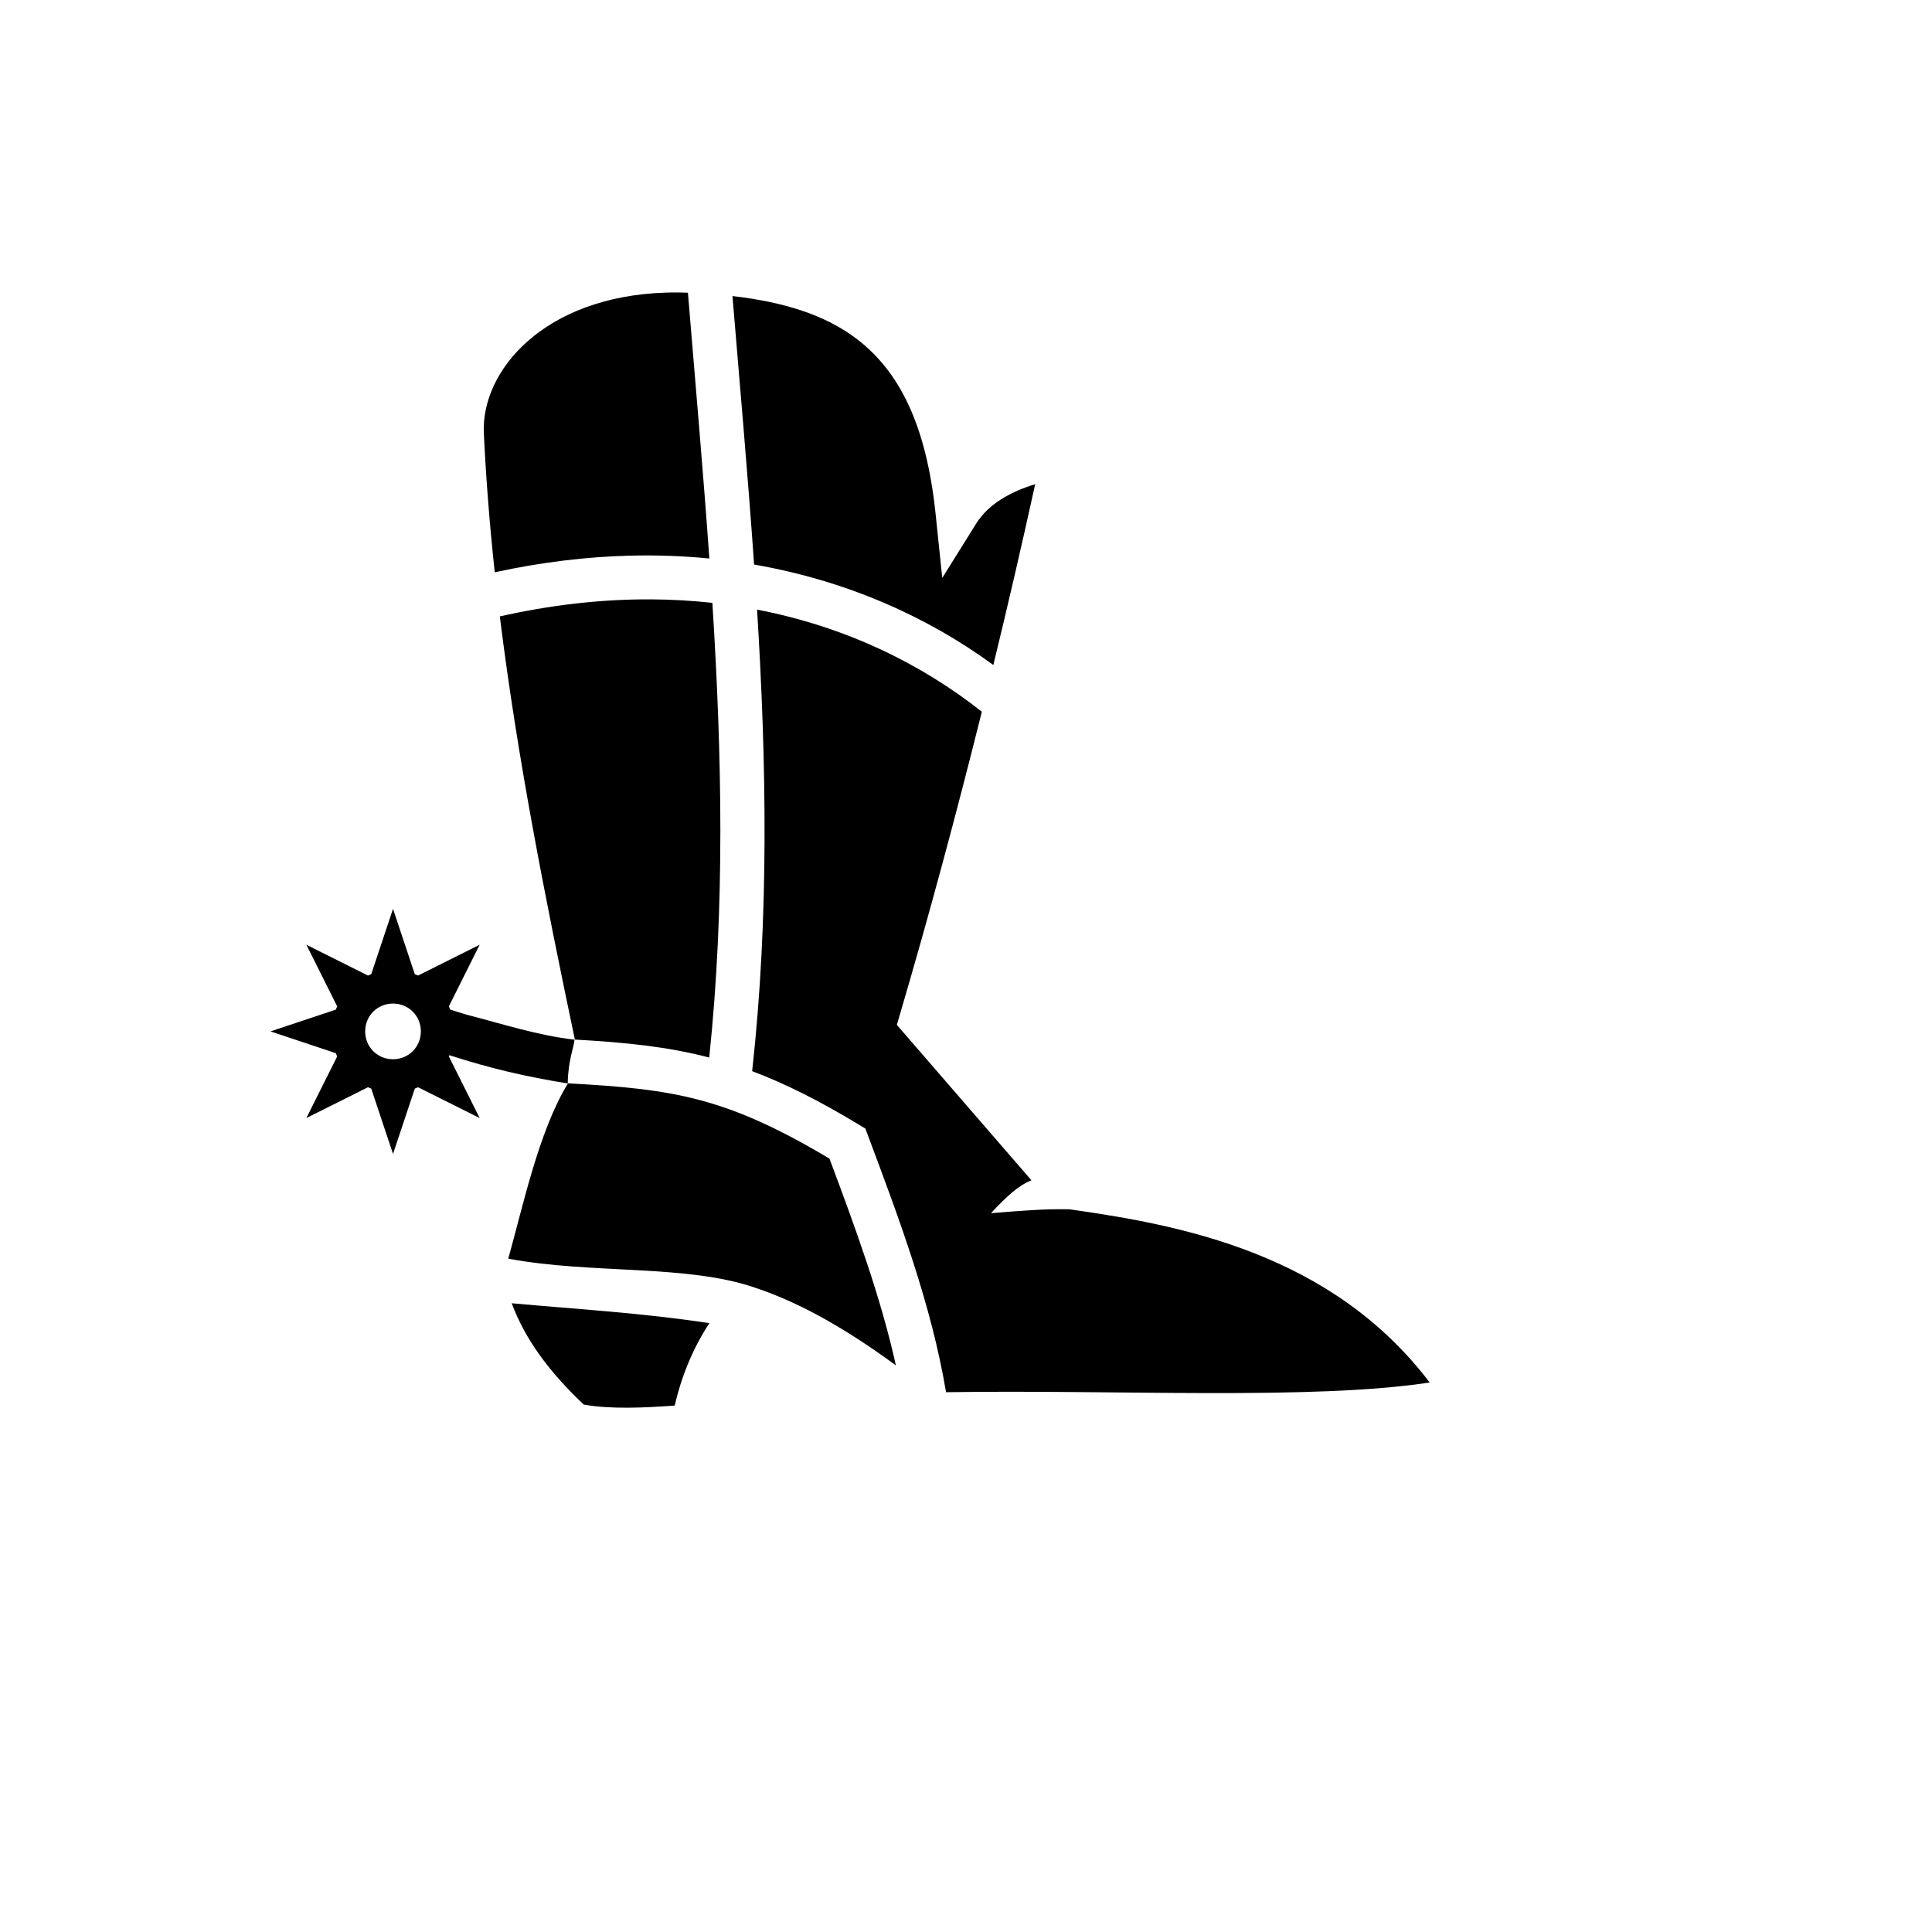 <svg xmlns="http://www.w3.org/2000/svg" version="1.1" xmlns:xlink="http://www.w3.org/1999/xlink" width="100%" height="100%" id="svgWorkerArea" viewBox="-25 -25 625 625" xmlns:idraw="https://idraw.muisca.co" style="background: white;"><defs id="defsdoc"><pattern id="patternBool" x="0" y="0" width="10" height="10" patternUnits="userSpaceOnUse" patternTransform="rotate(35)"><circle cx="5" cy="5" r="4" style="stroke: none;fill: #ff000070;"></circle></pattern></defs><g id="fileImp-852992684" class="cosito"><path id="pathImp-871162296" fill="#000" class="grouped" d="M194.532 69.611C193.192 69.599 191.852 69.614 190.512 69.654 150.929 70.867 130.576 94.946 131.524 115.162 132.23 130.164 133.44 145.155 135.048 160.142 150.185 156.84 164.781 155.11 178.761 154.753 187.585 154.528 196.16 154.861 204.476 155.678 202.458 127.085 199.896 98.422 197.543 69.694 196.532 69.658 195.522 69.619 194.533 69.61 194.533 69.61 194.532 69.611 194.532 69.611M211.952 70.773C214.333 99.659 216.934 128.61 218.949 157.632 248.924 162.822 275.046 174.547 296.342 190.129 301.074 170.682 305.587 151.183 309.882 131.635 302.445 133.91 294.913 137.777 290.822 144.332 290.822 144.332 279.817 161.957 279.817 161.957 279.817 161.957 277.671 141.292 277.671 141.292 274.591 111.637 265.528 95.003 252.46 84.881 242.07 76.833 228.408 72.669 211.953 70.773 211.953 70.773 211.952 70.773 211.952 70.773M185.757 168.895C184.79 168.889 183.822 168.89 182.855 168.898 168.259 169.022 152.846 170.773 136.695 174.406 142.322 219.948 151.354 265.496 160.969 311.302 177.571 312.222 191.105 313.634 204.431 317.11 209.575 268.272 208.561 219.248 205.452 170.024 198.911 169.308 192.336 168.931 185.756 168.894 185.756 168.894 185.757 168.895 185.757 168.895M219.913 172.21C222.965 221.787 223.837 271.56 218.321 321.521 228.854 325.472 239.895 330.988 252.825 338.81 252.825 338.81 254.941 340.092 254.941 340.092 254.941 340.092 255.811 342.409 255.811 342.409 266.025 369.636 276.334 397.235 281.046 425.379 335.692 424.507 399.653 428.038 437.5 422.234 405.786 380.495 357.236 371.319 320.941 366.202 313.019 366.046 306.136 366.602 295.578 367.467 300.65 362.009 304.291 358.635 308.662 356.819 308.662 356.819 265.129 306.547 265.129 306.547 265.129 306.547 266.228 302.807 266.228 302.807 275.501 271.284 284.406 238.211 292.624 205.241 273.017 189.735 248.553 177.725 219.912 172.209 219.912 172.209 219.913 172.21 219.913 172.21M102.142 269.012C102.142 269.012 95.099 290.145 95.099 290.145 94.74 290.282 94.388 290.43 94.04 290.589 94.04 290.589 74.111 280.624 74.111 280.624 74.111 280.624 84.077 300.554 84.077 300.554 83.918 300.901 83.769 301.255 83.631 301.613 83.631 301.613 62.5 308.654 62.5 308.654 62.5 308.654 83.631 315.699 83.631 315.699 83.769 316.057 83.918 316.409 84.075 316.757 84.075 316.757 74.111 336.686 74.111 336.686 74.111 336.686 94.039 326.724 94.039 326.724 94.388 326.882 94.74 327.029 95.099 327.168 95.099 327.168 102.142 348.297 102.142 348.297 102.142 348.297 109.186 327.168 109.186 327.168 109.543 327.029 109.896 326.882 110.244 326.724 110.244 326.724 130.172 336.687 130.172 336.687 130.172 336.687 120.211 316.757 120.211 316.757 120.269 316.626 120.32 316.49 120.377 316.356 133.925 320.707 144.376 323.143 158.661 325.5 158.786 317.913 160.609 314.059 160.861 311.334 148.723 309.914 137.823 306.306 125.944 303.25 125.944 303.25 120.652 301.613 120.652 301.613 120.515 301.256 120.367 300.901 120.21 300.554 120.21 300.554 130.172 280.624 130.172 280.624 130.172 280.624 110.243 290.589 110.243 290.589 109.894 290.43 109.542 290.282 109.184 290.145 109.184 290.145 102.142 269.012 102.142 269.012 102.142 269.012 102.142 269.012 102.142 269.012M102.142 299.646C107.181 299.646 111.151 303.616 111.151 308.655 111.151 313.696 107.181 317.666 102.142 317.666 97.102 317.666 93.132 313.696 93.132 308.656 93.132 303.618 97.102 299.648 102.142 299.648 102.142 299.648 102.142 299.646 102.142 299.646M158.743 325.469C149.233 340.908 144.037 365.892 139.421 382.171 166.502 387.255 197.196 383.915 219.368 391.602 234.927 396.791 249.985 405.83 264.819 416.696 259.957 394.728 251.792 372.396 243.331 349.81 210.366 330.175 193.372 327.269 158.744 325.469 158.744 325.469 158.743 325.469 158.743 325.469M140.539 396.603C144.797 408.086 152.44 418.594 163.849 429.385 172.557 430.925 183.464 430.424 193.263 429.699 195.322 420.821 198.847 411.629 204.481 403.039 182.96 399.754 162.046 398.548 140.538 396.603 140.538 396.603 140.539 396.603 140.539 396.603"></path></g></svg>